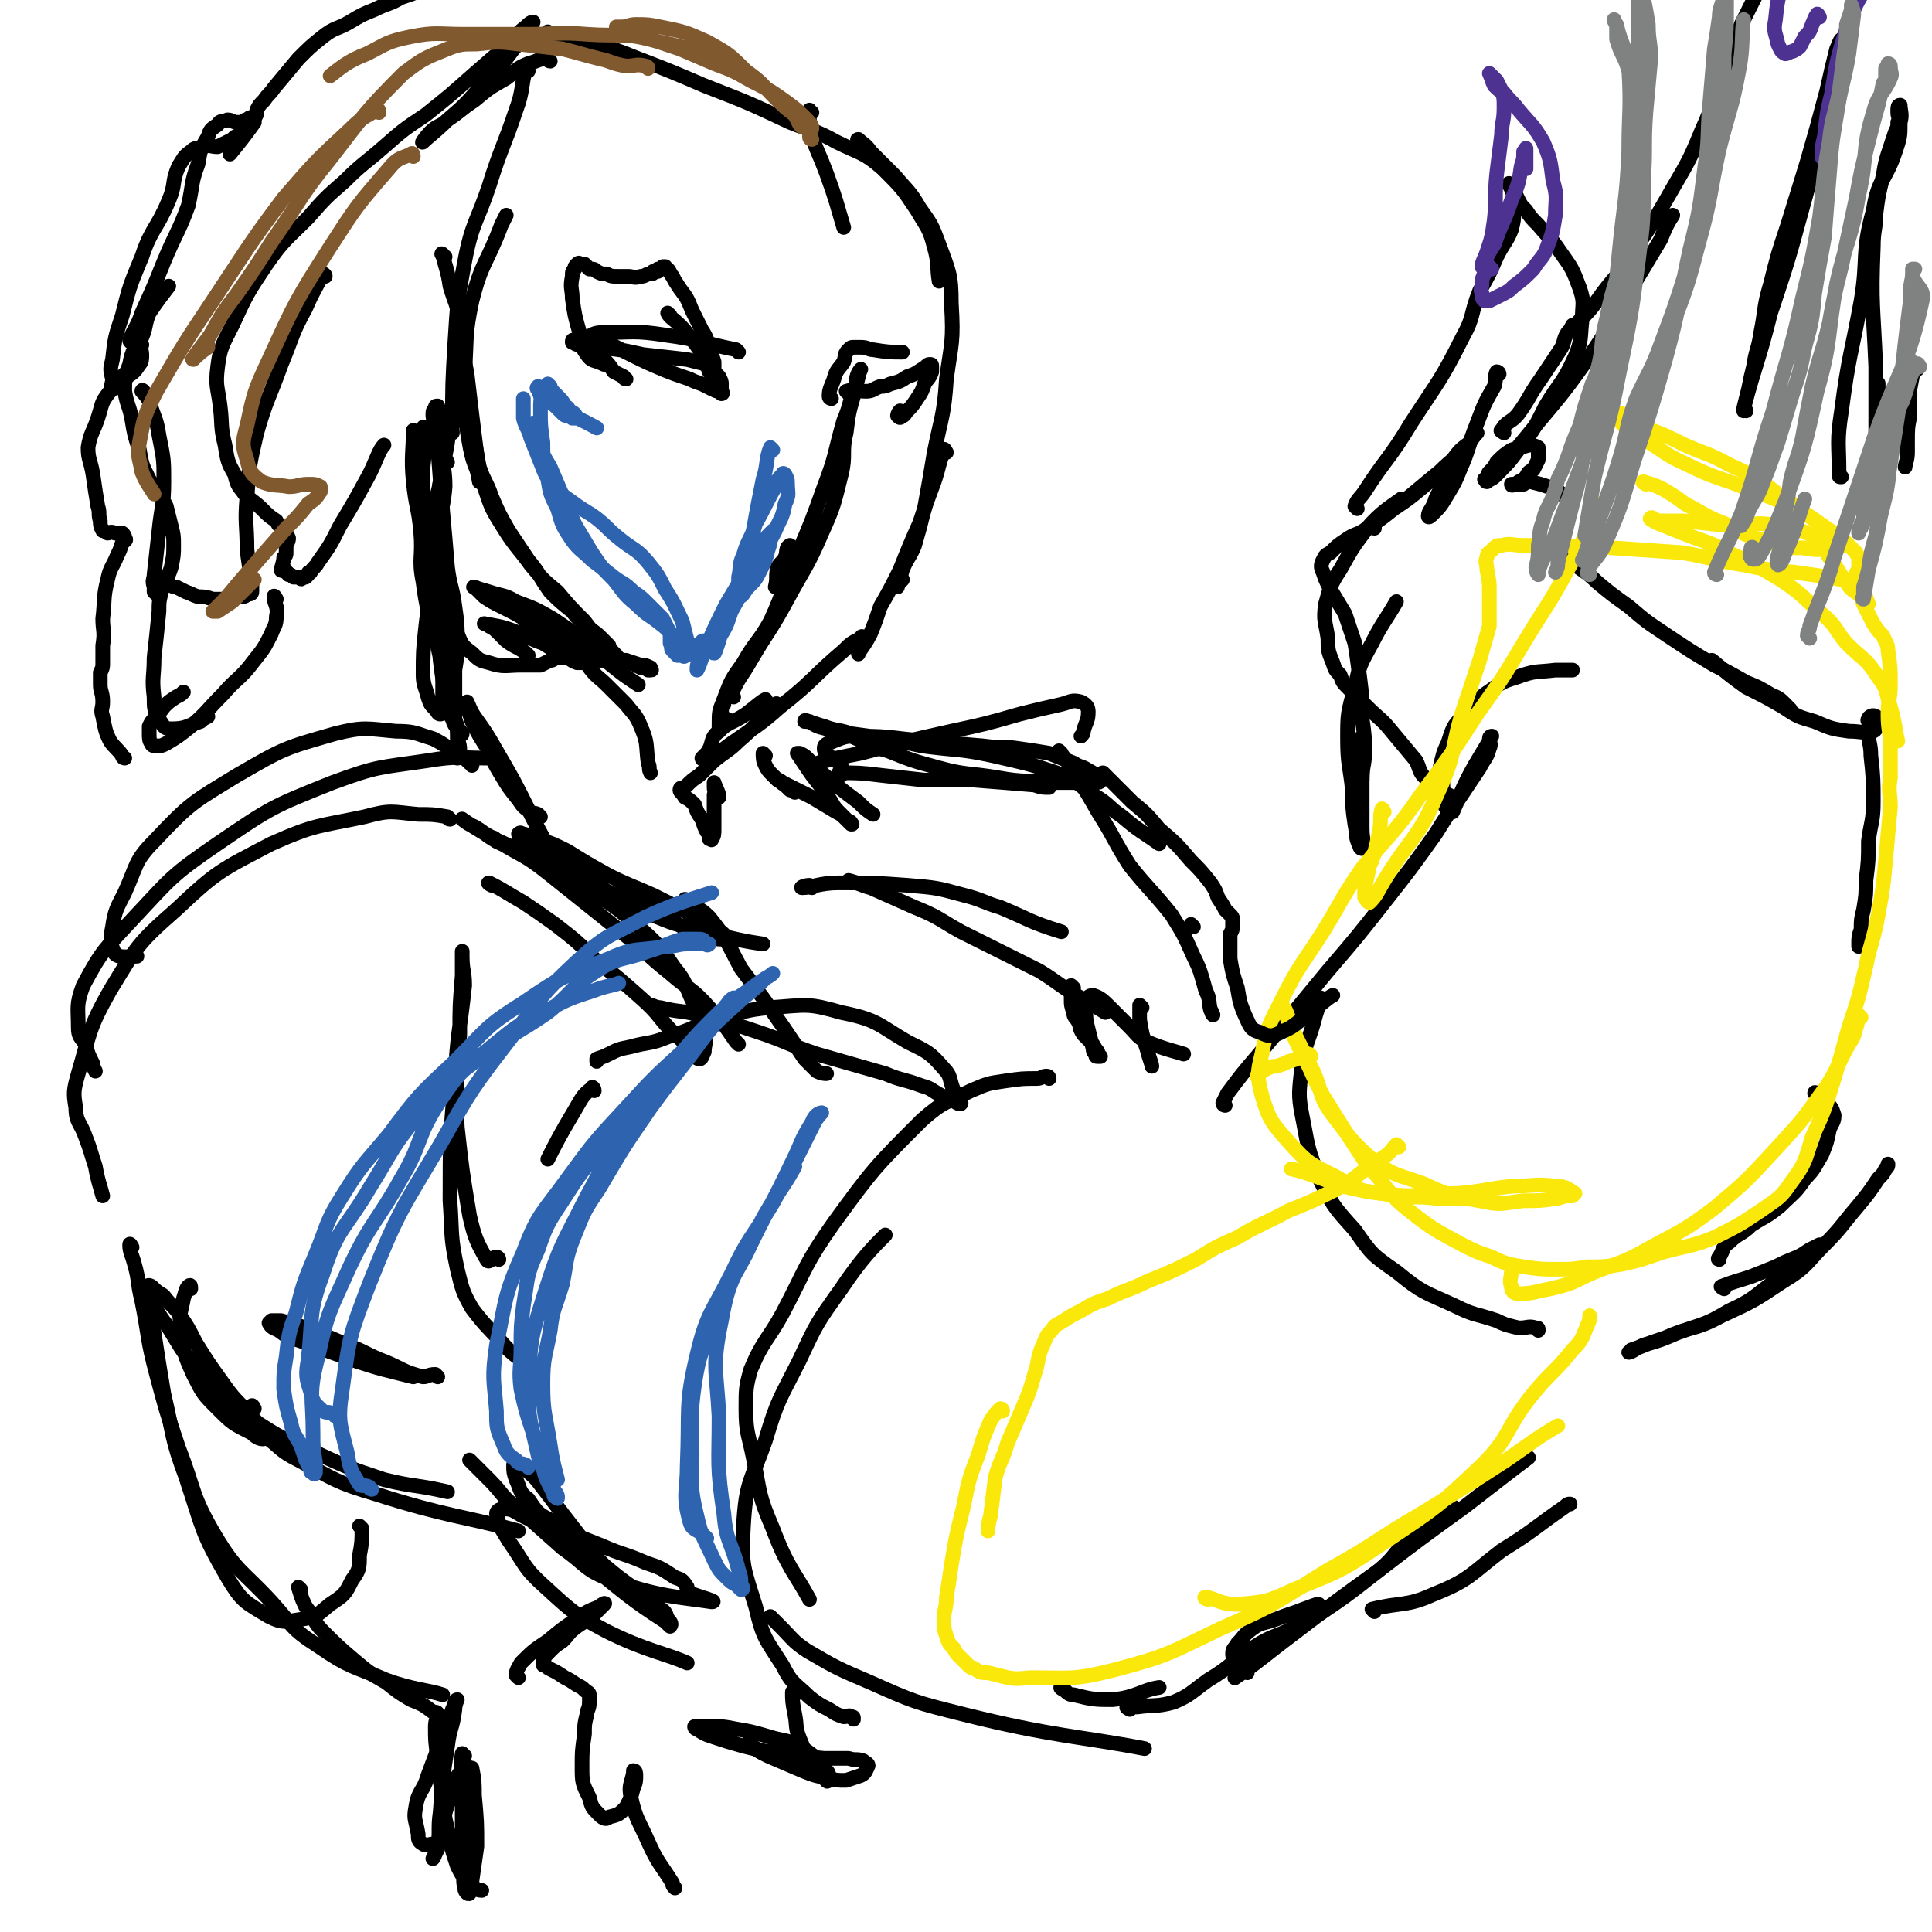 <svg viewBox='0 0 790 790' version='1.1' xmlns='http://www.w3.org/2000/svg' xmlns:xlink='http://www.w3.org/1999/xlink'><g fill='none' stroke='rgb(0,0,0)' stroke-width='6' stroke-linecap='round' stroke-linejoin='round'><path d='M182,105c-1,0 -2,-2 -1,-1 1,5 2,6 3,13 2,7 3,7 4,15 2,11 1,11 3,21 2,17 2,17 4,33 0,6 0,6 1,11 '/><path d='M192,171c0,0 -1,-2 -1,-1 1,4 2,5 3,10 1,5 1,6 2,11 2,6 3,6 5,12 3,7 3,7 7,14 4,6 4,6 8,12 5,6 4,6 9,13 4,4 4,4 9,8 3,4 3,3 7,7 3,2 3,2 5,4 1,1 1,1 3,3 0,1 0,1 1,2 0,0 0,0 1,1 0,0 1,1 1,1 -1,-1 -1,-1 -3,-2 -1,-2 -1,-2 -3,-4 -4,-4 -4,-4 -7,-8 -6,-6 -6,-6 -11,-12 -6,-5 -6,-5 -11,-11 -5,-7 -6,-7 -11,-15 -5,-8 -5,-8 -8,-17 -5,-11 -5,-11 -7,-23 -2,-12 -1,-12 -1,-24 1,-14 0,-15 3,-29 4,-16 6,-15 12,-31 1,-2 1,-2 2,-4 '/><path d='M225,14c0,0 -1,-1 -1,-1 1,1 2,1 5,2 6,1 6,0 12,2 10,3 10,3 20,7 13,5 13,5 27,11 18,7 18,7 35,15 10,4 10,3 19,8 10,5 11,4 19,11 8,8 8,8 14,17 4,7 5,7 7,15 2,7 1,8 2,14 '/><path d='M352,58c-1,0 -2,-1 -1,-1 2,2 3,2 5,5 5,5 5,5 10,10 5,6 6,6 10,13 5,7 5,7 8,15 4,11 5,12 5,24 1,16 0,16 -2,31 -1,15 -2,15 -5,30 -2,12 -2,12 -4,23 -2,8 -2,8 -4,15 -2,5 -3,5 -5,10 -1,3 0,3 -1,5 -1,1 -1,2 -1,2 0,-1 1,-2 2,-3 '/><path d='M387,185c0,0 -1,-2 -1,-1 -2,5 -2,7 -4,13 -3,8 -3,8 -6,17 -4,9 -4,9 -8,19 -4,8 -4,8 -8,15 -2,6 -2,6 -4,11 -2,4 -3,5 -5,8 0,1 0,0 0,-1 0,-1 1,-1 1,-3 0,0 0,0 1,-1 0,-1 1,-1 0,-1 0,-1 -1,-1 -1,0 -4,2 -4,2 -7,5 -13,11 -12,12 -26,23 -9,8 -10,8 -20,15 -4,3 -4,3 -8,6 -2,0 -2,0 -3,0 -1,1 -1,0 -1,0 1,-1 1,-1 2,-2 3,-4 1,-6 5,-9 4,-4 5,-3 11,-7 4,-3 6,-5 8,-6 '/><path d='M298,295c0,0 0,-1 -1,-1 '/><path d='M225,25c-1,0 -1,-1 -1,-1 -4,0 -4,1 -8,2 -5,2 -5,3 -9,6 -7,4 -7,4 -13,9 -6,4 -5,4 -11,8 -3,3 -4,2 -7,5 -2,2 -4,5 -3,4 2,-2 5,-4 10,-9 7,-6 7,-6 14,-14 7,-7 7,-7 13,-15 4,-4 3,-4 6,-9 1,-1 2,-2 2,-2 -1,0 -2,1 -3,2 -4,3 -3,3 -7,7 -7,6 -7,6 -15,13 -9,8 -9,8 -19,16 -9,6 -9,6 -17,13 -8,7 -9,7 -16,14 -8,7 -8,7 -15,15 -9,9 -10,9 -17,19 -8,12 -8,12 -14,25 -4,8 -5,9 -6,17 -1,8 0,8 1,16 1,8 0,8 2,16 1,6 1,7 4,12 1,5 2,5 4,8 3,3 4,3 7,6 3,3 3,3 6,5 1,2 1,2 3,3 1,2 1,2 2,4 0,1 0,1 -1,3 0,1 0,1 0,3 0,1 0,1 -1,2 0,2 -1,4 -1,5 0,1 0,-1 1,-1 0,0 0,1 1,2 1,0 0,0 1,1 1,0 1,0 2,1 2,0 2,0 3,0 0,1 0,1 1,0 1,0 1,0 1,0 1,-1 1,-1 1,-1 0,-1 0,-1 1,-1 1,-2 2,-2 3,-4 5,-7 5,-7 9,-15 6,-10 6,-10 12,-21 3,-6 4,-10 6,-12 '/><path d='M133,113c0,0 0,-1 -1,-1 -3,6 -4,7 -7,14 -6,11 -5,11 -10,23 -5,14 -6,14 -10,28 -3,13 -3,13 -4,26 -1,11 0,11 0,22 1,7 1,7 2,14 0,1 0,1 0,2 0,1 0,1 0,1 0,1 -1,1 -2,1 -1,1 -1,1 -3,1 -3,0 -3,0 -5,1 -3,0 -3,0 -6,0 -3,-1 -3,-1 -6,-1 -3,-1 -2,-1 -5,-2 -2,-1 -2,-1 -4,-2 -2,0 -2,-1 -3,-1 -1,0 -1,0 -2,1 -1,1 -1,1 -1,2 -1,4 -1,4 -1,8 -1,10 -1,10 -2,19 0,8 -1,8 0,16 0,5 0,5 2,9 2,3 2,4 5,4 6,0 6,-1 12,-3 1,-1 1,-1 3,-2 '/><path d='M113,245c0,0 -1,-2 -1,-1 0,3 2,4 1,8 0,4 -1,4 -2,7 -3,6 -3,6 -7,11 -6,8 -7,7 -13,14 -7,7 -6,7 -13,13 -5,4 -5,4 -10,7 -2,1 -2,1 -4,1 -1,0 -2,0 -2,-1 -1,-1 -1,-2 -1,-4 0,-1 0,-1 0,-3 1,-2 1,-2 2,-3 2,-3 2,-2 4,-5 2,-2 2,-2 5,-4 2,-1 2,-1 3,-2 '/><path d='M51,310c0,0 -1,0 -1,-1 -2,-3 -3,-3 -5,-6 -2,-4 -2,-5 -3,-10 -1,-3 0,-3 0,-6 0,-4 -1,-4 -1,-7 0,-3 0,-3 0,-5 1,-2 1,-2 1,-4 0,-4 0,-4 0,-7 1,-6 0,-6 0,-11 1,-8 0,-8 2,-16 1,-5 2,-5 4,-10 1,-2 1,-2 2,-5 1,-1 2,-1 1,-2 0,-1 0,-1 -1,-2 -1,0 -2,0 -3,0 -2,-1 -2,0 -3,0 -1,-1 -2,-1 -2,-1 -1,-2 -1,-2 -1,-4 -1,-3 0,-3 -1,-6 -1,-6 -1,-6 -2,-13 -1,-6 -2,-6 -2,-11 1,-6 2,-6 4,-12 2,-6 1,-6 5,-11 4,-6 7,-8 10,-10 '/><path d='M59,161c0,-1 -1,-2 -1,-1 1,1 2,2 3,4 2,7 3,7 4,14 2,10 2,10 2,19 0,10 -1,10 -2,20 -1,9 -1,9 -2,18 0,2 -1,2 0,5 0,1 0,2 0,2 1,1 1,1 1,0 2,-1 2,-2 3,-4 2,-3 2,-3 3,-6 1,-5 1,-5 1,-9 0,-4 0,-4 -1,-8 -1,-4 -1,-4 -2,-8 -3,-6 -4,-5 -7,-11 -3,-6 -3,-6 -4,-12 -2,-6 -2,-6 -3,-12 -1,-6 -2,-6 -3,-12 0,-6 0,-6 2,-11 1,-6 2,-6 5,-11 2,-5 1,-5 3,-10 4,-6 5,-7 8,-11 '/><path d='M54,140c0,0 -1,0 -1,-1 2,-5 3,-5 5,-11 5,-11 5,-11 9,-21 5,-12 6,-12 10,-23 2,-9 1,-9 4,-17 1,-6 1,-6 4,-11 1,-3 1,-3 4,-5 1,-2 2,-1 4,-2 2,0 2,1 4,1 1,0 1,0 2,0 1,-1 1,-1 2,-1 1,-1 1,-1 2,-1 1,0 1,1 1,1 0,1 0,1 0,1 -5,7 -6,8 -10,13 '/><path d='M58,141c0,0 -1,-2 -1,-1 0,2 1,3 1,5 0,2 0,3 -1,4 -2,3 -2,3 -5,5 -1,2 -1,2 -3,3 -1,1 -2,2 -3,2 -1,-1 0,-2 0,-4 -1,-4 -1,-4 0,-8 1,-9 1,-9 4,-18 3,-12 3,-12 8,-24 4,-12 6,-11 11,-23 3,-7 1,-7 4,-14 2,-3 2,-4 5,-6 2,-2 2,-1 5,-2 3,-1 3,0 6,0 2,-1 2,-1 4,-2 2,-1 2,-1 3,-2 2,-1 2,-1 3,-2 2,-1 2,-1 3,-3 1,-1 1,-1 2,-3 1,-1 1,-1 1,-3 1,-2 1,-2 3,-4 2,-3 2,-2 4,-5 5,-6 5,-6 10,-12 5,-5 5,-5 10,-9 5,-4 6,-3 11,-6 5,-3 5,-3 10,-5 6,-3 6,-2 11,-5 6,-2 6,-2 12,-5 1,0 1,0 2,-1 '/><path d='M256,155c0,0 -1,0 -1,-1 -2,-1 -2,-1 -4,-2 -2,-3 -2,-3 -4,-5 -3,-2 -3,-2 -6,-3 -1,-2 -1,-2 -3,-3 -2,-1 -2,-1 -3,-2 -1,0 -1,0 -1,1 1,0 1,1 3,1 4,1 4,1 7,1 10,1 10,1 19,3 9,1 9,1 18,2 4,1 4,1 8,2 2,1 2,1 3,3 1,1 1,1 2,2 1,2 1,2 1,3 0,2 0,2 0,3 0,0 1,1 0,1 0,0 -1,-1 -1,-1 -2,0 -2,-1 -3,-1 -2,-1 -2,-1 -4,-2 -3,-1 -3,-1 -5,-2 -6,-2 -6,-2 -11,-4 -7,-3 -7,-3 -13,-6 -4,-2 -4,-2 -8,-4 -2,-1 -2,-1 -4,-3 -1,0 -1,0 -2,0 0,-1 0,-1 -1,-1 0,0 0,1 0,1 0,1 -1,1 -1,1 -1,0 -1,0 -1,0 0,-1 -1,-1 -1,-1 2,-1 3,-2 6,-2 13,0 13,-1 26,1 15,2 14,3 29,6 1,1 1,1 1,1 '/><path d='M274,129c0,0 -1,-1 -1,-1 1,2 2,2 5,5 2,2 2,2 4,5 2,2 2,2 4,5 2,2 2,2 3,4 1,2 0,3 1,5 1,0 1,0 1,0 0,1 0,1 0,1 1,-1 1,-1 1,-2 0,-2 0,-2 0,-3 -1,-3 -1,-3 -2,-6 -1,-3 -1,-4 -3,-7 -2,-4 -2,-4 -4,-8 -2,-5 -2,-5 -5,-9 -2,-3 -2,-3 -3,-5 -1,-1 -1,-2 -2,-3 0,0 0,0 -1,0 0,-1 0,-1 0,-1 -1,0 -1,0 -1,0 -1,1 -1,1 -2,1 0,1 0,0 0,1 -1,0 -1,0 -2,0 0,1 0,1 -1,1 0,0 0,0 -1,0 -2,1 -2,1 -3,1 -3,1 -3,0 -5,0 -2,0 -2,0 -4,0 -3,0 -3,0 -5,-1 -2,0 -2,0 -4,-1 -1,-1 -1,-1 -3,-1 -1,-1 -1,-1 -2,-2 -1,0 -1,0 -2,0 0,0 0,-1 -1,0 -1,1 -1,1 -1,2 -1,1 -1,1 -1,3 -1,5 0,5 0,9 1,7 1,7 3,14 1,4 0,5 3,9 2,3 3,2 7,4 0,0 0,0 0,0 '/><path d='M340,163c0,0 -1,0 -1,-1 0,-3 1,-4 2,-7 1,-4 2,-4 4,-7 1,-3 0,-3 2,-5 1,-1 1,-1 2,-1 2,0 2,0 3,0 3,0 3,1 5,1 6,1 7,1 12,1 '/><path d='M347,161c0,-1 -1,-1 -1,-1 3,-1 5,0 8,0 3,0 3,-1 6,-2 2,0 2,0 4,-1 4,-1 4,-1 7,-3 3,-1 3,-1 6,-3 2,-1 2,-2 3,-2 1,0 1,0 1,1 0,1 0,1 0,2 -1,3 -2,3 -3,5 -1,3 -1,3 -3,6 -2,3 -2,3 -4,5 -1,1 -1,2 -2,2 -1,1 -1,1 -2,0 0,0 0,-1 1,-2 '/><path d='M216,29c0,0 -1,-2 -1,-1 -2,7 -1,9 -4,17 -5,15 -6,15 -11,31 -5,15 -7,15 -10,31 -3,16 -3,17 -4,33 -1,17 -1,17 -1,34 -1,1 0,1 0,3 '/><path d='M332,46c-1,0 -1,-1 -1,-1 -1,1 -1,2 0,4 0,3 0,4 1,7 3,8 3,7 6,15 4,11 4,12 7,22 '/><path d='M324,224c-1,0 -1,-1 -1,-1 -2,1 -1,3 -2,5 -1,2 -2,2 -3,4 -1,4 0,4 -1,8 '/><path d='M300,285c0,0 -1,0 -1,-1 3,-7 4,-7 8,-14 7,-12 8,-12 15,-25 7,-13 8,-13 14,-27 5,-11 5,-12 8,-24 2,-8 0,-9 2,-17 1,-8 1,-8 3,-15 1,-4 1,-4 2,-8 0,-1 1,-3 1,-3 -1,1 -2,3 -2,6 -3,8 -2,8 -5,15 -4,14 -3,14 -8,27 -5,14 -5,14 -11,28 -6,13 -5,14 -11,27 -5,9 -6,8 -11,17 -5,7 -5,7 -8,15 -2,5 -2,5 -2,10 0,1 0,3 0,3 1,-1 0,-3 1,-6 0,-3 0,-4 1,-5 '/><path d='M238,266c0,0 -1,-1 -1,-1 2,3 2,4 4,8 3,4 4,4 7,7 4,4 4,4 8,8 3,4 4,4 6,9 3,7 2,7 3,15 1,2 0,2 1,4 '/><path d='M183,189c0,0 -1,-2 -1,-1 -1,3 -1,4 -2,9 -1,6 -2,6 -3,12 -2,7 -1,7 -2,13 -1,4 -1,4 -1,9 -1,1 0,2 0,2 -1,-1 -1,-2 -1,-4 0,-4 1,-5 1,-7 '/><path d='M174,176c0,-1 -1,-2 -1,-1 0,7 1,8 0,16 0,7 0,7 0,14 0,9 -1,9 0,18 0,7 -1,7 1,14 2,6 3,6 5,11 0,1 0,1 1,1 '/><path d='M224,259c-1,0 -1,-1 -1,-1 -2,-1 -2,-1 -4,-1 -2,-1 -3,-1 -4,-1 0,0 1,1 3,2 2,2 3,2 6,3 7,2 7,2 14,4 8,2 8,2 17,5 3,1 3,1 7,3 2,0 2,0 3,1 1,0 1,0 1,0 1,0 0,0 0,-1 -2,-1 -2,-1 -4,-1 -3,-1 -3,-1 -6,-2 -3,0 -3,0 -6,0 -3,0 -3,0 -6,0 -2,0 -2,0 -5,0 -2,0 -2,-1 -4,-1 -2,0 -2,0 -3,0 -2,0 -2,0 -3,0 -1,0 -1,0 -2,0 -1,1 -1,1 -2,1 -2,1 -2,1 -4,2 -4,0 -4,0 -8,0 -6,0 -7,1 -13,-1 -4,-1 -4,-1 -7,-4 -4,-3 -4,-3 -6,-8 -3,-5 -3,-5 -5,-10 -2,-3 -2,-4 -4,-7 -1,-2 -2,-3 -2,-3 0,0 0,1 1,2 1,5 1,5 2,10 1,9 0,9 1,19 1,8 1,8 3,17 0,4 0,4 2,7 1,4 3,4 4,6 0,1 -1,0 -1,-1 -1,-2 -1,-2 -2,-5 -1,-4 -1,-4 -3,-9 -2,-8 -1,-8 -3,-16 -3,-15 -5,-15 -7,-31 -2,-10 0,-10 -1,-21 -1,-10 -2,-10 -3,-20 -1,-10 0,-13 0,-21 '/><path d='M185,169c0,0 -1,-2 -1,-1 -1,5 0,6 -1,13 -2,12 -3,12 -4,25 -2,16 0,16 -2,31 -1,10 -2,10 -3,20 -1,9 -1,10 -1,19 0,4 1,5 2,9 1,3 1,3 3,5 1,1 1,2 2,2 0,0 1,0 1,-1 0,-5 0,-5 0,-11 0,-14 1,-14 0,-28 0,-13 -3,-13 -3,-26 0,-14 3,-14 4,-27 0,-10 -2,-10 -2,-20 -1,-5 -1,-5 -1,-10 0,-2 0,-2 0,-3 -1,0 -1,0 -1,1 -1,1 -1,1 -1,3 1,7 1,7 2,13 1,13 1,13 2,26 1,11 1,11 2,23 1,8 2,8 3,16 1,7 1,7 1,13 0,7 0,7 -1,13 0,4 0,4 0,8 0,4 0,4 0,7 0,3 0,3 0,6 1,3 1,3 1,7 1,3 1,3 1,5 0,1 0,1 0,2 0,1 -1,1 -1,1 '/><path d='M216,268c0,0 0,0 -1,-1 -4,-3 -4,-2 -8,-5 -2,-2 -2,-2 -3,-3 -2,-2 -2,-2 -4,-3 -1,-1 -2,-1 -2,-1 5,1 7,1 12,3 6,2 6,3 12,5 5,3 4,3 9,5 2,1 2,2 5,3 1,0 2,0 2,0 1,0 0,-1 0,-1 -1,-3 -1,-3 -3,-4 -3,-3 -3,-4 -7,-6 -6,-3 -6,-3 -12,-6 -5,-3 -5,-3 -11,-6 -4,-2 -4,-2 -7,-4 -2,-2 -2,-2 -3,-3 -1,-1 -2,-1 -1,-1 2,1 3,1 6,2 6,2 6,1 11,4 8,3 8,3 15,7 6,4 6,4 13,9 6,5 5,5 11,10 5,4 5,4 11,8 0,0 0,0 0,0 '/><path d='M193,313c0,0 0,-1 -1,-1 -2,-2 -2,-2 -4,-3 -5,-3 -5,-4 -11,-7 -7,-2 -7,-3 -15,-3 -12,-1 -13,-2 -25,1 -21,6 -21,6 -40,17 -18,11 -19,11 -34,27 -8,8 -7,10 -12,21 -3,6 -4,7 -5,14 -1,5 -1,7 1,11 2,2 6,1 9,1 '/><path d='M205,313c0,0 0,-1 -1,-1 -1,-1 -1,-2 -4,-2 -12,0 -13,-1 -25,1 -20,3 -20,2 -39,9 -25,10 -25,10 -47,25 -19,13 -19,14 -34,30 -12,13 -13,13 -21,28 -3,8 -2,9 -2,17 0,4 1,4 3,7 1,4 1,4 3,8 0,1 0,1 1,3 '/><path d='M184,335c-1,0 -1,-1 -1,-1 -6,-1 -6,-1 -12,-1 -11,-1 -11,-2 -22,1 -19,4 -20,3 -38,11 -21,11 -22,11 -39,27 -16,14 -16,15 -27,33 -9,16 -8,17 -13,34 -2,7 -2,8 -1,14 0,6 2,6 4,12 2,5 2,6 4,12 1,6 2,8 3,12 '/><path d='M201,362c0,0 -2,-1 -1,-1 6,3 7,4 14,8 6,4 6,4 13,9 9,7 9,7 17,15 9,7 9,7 18,15 8,7 7,8 14,15 4,3 4,4 7,7 1,2 2,3 3,3 1,0 1,-1 2,-3 0,-3 1,-3 0,-7 -1,-6 -1,-6 -4,-12 -4,-8 -3,-9 -8,-15 -7,-10 -7,-10 -16,-18 -9,-8 -10,-8 -20,-15 -10,-6 -10,-6 -20,-11 -7,-4 -7,-4 -15,-7 -6,-3 -6,-4 -11,-7 -3,-1 -6,-4 -5,-3 3,2 6,4 13,8 11,7 12,6 22,14 15,12 15,12 30,24 10,8 10,9 20,17 8,7 9,6 16,14 6,6 6,7 11,14 0,0 0,0 1,1 '/><path d='M78,527c0,-1 0,-2 -1,-1 -1,1 -1,2 -2,5 -1,6 -2,6 -1,12 1,10 1,10 5,19 4,8 4,8 10,14 6,6 6,6 14,10 2,2 4,3 6,2 1,0 0,-2 -1,-3 -3,-4 -4,-4 -7,-8 -6,-6 -6,-6 -11,-13 -5,-7 -5,-7 -10,-15 -3,-6 -3,-6 -7,-12 -2,-3 -3,-3 -6,-7 -1,-1 -2,-1 -4,-3 -1,-1 -2,-2 -3,-1 -1,0 0,1 1,3 1,2 1,3 2,5 3,5 3,5 6,9 5,8 5,9 11,16 11,12 11,12 24,22 11,7 11,7 23,12 15,7 15,7 30,12 12,3 13,2 26,5 '/><path d='M104,576c0,0 -1,-2 -1,-1 -1,2 -2,3 -1,6 1,3 3,3 6,6 7,5 6,6 14,10 15,8 15,9 32,14 28,9 36,9 58,15 '/><path d='M267,412c0,0 -2,-1 -1,-1 1,0 2,1 4,1 8,2 8,1 16,3 12,3 12,3 24,7 12,4 12,5 24,9 14,4 14,4 28,8 7,3 7,2 15,5 4,1 4,2 8,4 3,1 3,1 5,2 1,1 3,2 3,1 0,-1 -1,-3 -3,-5 -2,-5 -1,-6 -4,-9 -6,-7 -7,-7 -15,-11 -12,-7 -12,-9 -27,-12 -14,-4 -14,-3 -29,-2 -11,1 -11,2 -23,5 -9,3 -9,4 -19,7 -7,3 -8,2 -15,4 -5,1 -5,1 -9,3 -2,1 -2,1 -5,2 0,1 0,1 0,1 '/><path d='M243,446c0,-1 -1,-2 -1,-1 -4,3 -4,4 -7,9 -6,10 -8,14 -11,20 '/><path d='M193,598c0,0 -1,-1 -1,-1 3,3 4,4 8,8 6,6 5,7 12,12 9,8 9,8 18,16 10,7 9,9 20,13 19,7 28,7 41,9 3,0 -5,-2 -10,-4 0,0 0,-1 0,-2 -2,-3 -2,-3 -5,-4 -6,-4 -6,-4 -12,-6 -9,-4 -9,-3 -18,-7 -10,-4 -11,-4 -20,-10 -6,-3 -6,-3 -10,-9 -4,-3 -3,-4 -5,-8 -1,-3 -1,-3 -1,-6 0,0 0,-1 1,-1 2,1 3,1 4,3 5,4 5,5 9,10 6,8 6,8 13,17 5,6 5,7 10,12 6,5 6,5 13,10 4,3 5,3 9,7 3,2 3,2 4,5 1,1 2,2 1,3 0,0 -1,-1 -2,-2 -14,-9 -17,-12 -27,-20 -1,-1 6,5 5,4 -2,-3 -5,-6 -11,-11 -7,-5 -7,-6 -14,-10 -5,-4 -5,-3 -11,-6 -4,-2 -4,-3 -8,-3 -2,0 -3,1 -3,2 1,5 2,6 5,11 7,10 6,11 15,19 12,11 12,11 25,18 16,8 24,9 33,13 '/><path d='M349,703c0,-1 0,-1 -1,-1 -1,-1 -1,0 -3,0 -3,-1 -3,-1 -6,-3 -4,-2 -4,-2 -8,-5 -6,-6 -7,-5 -11,-13 -7,-11 -8,-11 -11,-24 -5,-16 -6,-17 -5,-33 1,-18 3,-18 9,-35 5,-17 6,-17 14,-33 7,-15 7,-15 17,-29 8,-12 13,-17 18,-22 '/><path d='M429,441c0,0 0,-1 -1,-1 -2,0 -2,1 -4,1 -6,0 -6,0 -13,1 -7,1 -7,1 -14,4 -10,5 -11,4 -20,12 -19,19 -20,20 -36,42 -12,17 -11,18 -21,37 -6,11 -8,11 -13,23 -2,7 -2,8 -2,16 0,10 1,10 3,20 3,15 2,15 8,29 6,16 9,18 15,29 '/><path d='M316,662c0,0 -1,-1 -1,-1 1,1 2,2 4,4 5,5 5,6 11,10 12,7 12,7 26,13 18,8 18,8 38,13 36,9 48,9 74,14 '/><path d='M435,691c0,0 -2,-1 -1,-1 2,1 2,3 5,3 8,2 9,2 16,2 10,-1 12,-4 19,-5 '/><path d='M462,699c0,0 -2,-1 -1,-1 1,0 2,0 4,0 7,-1 8,0 15,-2 7,-3 7,-4 14,-9 10,-6 9,-7 18,-13 9,-6 9,-4 18,-9 3,-3 3,-4 6,-6 2,-2 4,-3 3,-3 -1,0 -3,1 -6,2 -5,2 -6,2 -11,4 -5,2 -6,1 -10,4 -4,3 -3,3 -6,6 -1,2 -2,2 -2,4 0,1 0,2 1,3 1,0 2,0 3,0 4,-2 4,-2 7,-5 10,-5 11,-4 20,-11 15,-10 15,-10 29,-21 7,-6 6,-7 13,-14 6,-5 6,-5 11,-10 2,-1 2,-1 4,-2 1,0 2,0 2,0 '/><path d='M510,684c-1,0 -1,-1 -1,-1 -2,1 -5,4 -4,3 9,-6 12,-9 24,-18 17,-13 17,-13 35,-26 17,-13 17,-13 35,-26 13,-10 18,-14 26,-20 '/><path d='M562,659c0,0 -1,-1 -1,-1 12,-3 14,-1 25,-6 15,-6 15,-8 28,-18 13,-8 13,-9 26,-18 1,-1 1,-1 2,-1 '/><path d='M629,544c0,-1 0,-1 -1,-1 -3,-1 -3,0 -7,0 -4,-1 -5,-1 -9,-3 -9,-3 -9,-2 -17,-6 -13,-6 -13,-5 -24,-14 -10,-7 -10,-7 -17,-17 -9,-10 -9,-10 -15,-22 -4,-11 -4,-11 -6,-22 -2,-10 -2,-11 -1,-20 1,-12 3,-12 6,-24 1,-3 1,-3 2,-7 '/><path d='M501,452c0,0 -1,0 -1,-1 1,-2 1,-2 2,-4 6,-8 6,-8 12,-15 15,-18 15,-18 29,-35 12,-14 12,-14 23,-28 11,-14 11,-14 21,-28 5,-8 5,-8 10,-15 4,-6 4,-6 8,-12 2,-4 3,-4 4,-8 1,-2 0,-2 0,-4 0,-1 1,-1 1,-1 0,0 -1,1 -1,2 -3,5 -3,5 -6,10 -5,9 -5,10 -9,19 -1,0 -1,-1 -1,-1 0,0 0,1 -1,1 0,-1 0,-1 -1,-2 0,-2 0,-2 0,-3 0,-2 0,-2 -1,-4 0,-2 0,-2 0,-4 -1,-3 -1,-3 -1,-6 1,-4 1,-5 3,-9 2,-6 2,-7 6,-11 4,-5 4,-5 9,-9 6,-4 6,-5 13,-7 8,-3 8,-2 16,-3 4,0 4,0 7,0 '/><path d='M643,230c0,0 -2,-1 -1,-1 4,4 6,4 11,9 6,5 6,5 13,10 7,6 7,6 16,12 9,6 9,6 19,12 6,3 6,3 13,7 5,2 5,2 10,5 2,1 3,1 5,3 1,1 2,2 3,3 '/><path d='M701,271c0,0 -2,-1 -1,-1 6,5 7,6 14,11 8,4 8,4 15,8 6,4 6,4 13,6 7,3 7,3 14,4 5,0 6,1 10,0 2,-1 1,-2 1,-4 0,-1 1,-2 0,-2 -1,-1 -3,0 -3,1 -1,1 1,1 2,2 0,2 -2,2 -2,3 0,5 1,5 1,10 1,9 1,10 1,19 0,8 -1,8 -2,16 0,8 0,8 -1,16 0,6 0,6 -1,12 -1,4 -1,4 -1,8 -1,3 -1,3 -1,6 0,0 0,0 0,1 '/><path d='M743,448c0,0 -1,-2 -1,-1 2,1 3,2 5,4 2,2 2,2 3,5 0,3 -1,3 -2,6 -1,5 -1,5 -3,10 -3,5 -3,6 -7,10 -4,6 -5,6 -10,11 -6,5 -6,4 -12,8 -4,4 -5,3 -9,7 -3,2 -2,3 -4,6 -1,1 0,1 0,1 '/><path d='M705,527c0,0 -2,-1 -1,-1 5,-2 6,-2 12,-4 5,-2 5,-2 10,-4 4,-2 4,-2 9,-4 2,-1 2,-1 5,-3 2,-1 4,-2 4,-2 -1,1 -2,3 -5,5 -6,5 -6,5 -12,9 -10,7 -9,8 -20,13 -10,6 -10,5 -21,9 -7,3 -7,3 -14,5 -2,1 -2,1 -5,2 0,1 -1,1 -1,1 1,0 2,-1 4,-2 5,-2 5,-2 11,-4 11,-5 12,-3 23,-9 13,-6 13,-6 25,-14 10,-6 9,-7 17,-15 7,-7 7,-8 13,-15 5,-6 5,-6 9,-12 2,-2 2,-2 3,-4 1,-1 1,-1 1,-2 '/><path d='M593,326c0,0 0,-1 -1,-1 -4,-3 -5,-2 -8,-6 -4,-3 -3,-4 -5,-8 -5,-6 -5,-6 -10,-12 -4,-5 -5,-5 -10,-10 -3,-3 -4,-3 -7,-7 -3,-3 -3,-3 -4,-6 -2,-2 -2,-2 -3,-5 -2,-5 -2,-5 -2,-10 -1,-7 -2,-7 -1,-14 2,-7 2,-8 6,-14 5,-9 5,-9 11,-17 6,-7 10,-9 14,-12 '/><path d='M562,216c-1,0 -2,-1 -1,-1 5,-5 6,-5 13,-10 6,-5 6,-5 12,-10 5,-4 5,-4 10,-9 3,-2 2,-2 5,-5 1,-2 3,-4 3,-4 0,0 -2,2 -3,4 -4,3 -4,3 -7,7 -6,5 -6,6 -12,11 -6,5 -6,5 -12,9 -5,4 -5,4 -11,8 -4,3 -5,2 -9,5 -3,2 -3,2 -6,5 -2,1 -2,1 -3,3 -1,2 -1,3 0,5 1,3 1,3 3,7 3,5 3,5 6,10 2,6 2,6 4,12 1,6 1,7 2,14 1,8 1,8 1,17 1,7 1,7 1,14 0,5 -1,5 -1,11 -1,6 -2,5 -2,12 -1,5 0,8 0,11 '/><path d='M557,303c0,0 -1,-1 -1,-1 0,3 1,4 1,7 1,3 0,4 0,7 0,7 0,7 0,13 0,5 0,5 0,10 0,4 1,5 0,8 0,0 -1,0 -1,-1 -2,-4 -1,-4 -2,-9 -1,-7 -1,-7 -1,-14 -1,-10 -2,-10 -2,-21 0,-10 0,-10 3,-21 2,-9 2,-9 7,-18 4,-8 6,-10 10,-17 '/><path d='M638,202c0,0 0,-1 -1,-1 -2,-1 -2,-1 -4,-2 -3,-1 -3,-1 -7,-2 -2,0 -2,0 -3,1 -2,0 -2,0 -3,0 -1,0 -2,1 -2,0 1,0 2,0 3,-1 2,-1 2,-1 3,-2 1,-2 1,-2 3,-3 1,-2 1,-2 2,-4 0,-1 0,-1 0,-2 0,-1 0,-2 0,-3 -2,-1 -2,-1 -4,-1 -3,1 -4,1 -7,2 -3,2 -3,2 -6,5 -1,2 -1,2 -3,4 -1,1 0,1 -1,3 0,0 -1,1 0,1 1,-1 2,-1 3,-2 7,-7 6,-8 12,-15 13,-16 14,-16 26,-33 10,-14 9,-15 18,-29 6,-10 6,-10 12,-20 2,-5 3,-7 5,-10 '/><path d='M615,177c0,0 -2,-1 -1,-1 2,-4 4,-3 7,-7 5,-7 4,-7 9,-14 4,-6 4,-6 8,-12 2,-3 1,-4 3,-7 1,-1 1,-1 2,-3 0,0 0,0 1,0 1,-1 1,-1 2,-2 4,-4 4,-4 7,-8 7,-10 8,-9 14,-19 9,-13 9,-13 17,-27 7,-12 7,-12 12,-24 5,-11 4,-11 8,-22 4,-10 4,-11 8,-21 4,-8 4,-8 8,-16 2,-5 2,-5 4,-9 0,0 0,0 0,-1 '/><path d='M613,153c0,0 0,-1 -1,-1 -1,2 0,3 -1,6 -4,7 -4,7 -7,15 -4,10 -3,10 -7,19 -2,5 -2,5 -5,10 -3,5 -3,5 -6,8 -1,1 -2,2 -2,1 0,-2 2,-3 3,-7 3,-6 3,-7 5,-13 '/><path d='M555,208c0,0 -1,-1 -1,-1 1,-3 2,-3 4,-6 9,-14 10,-13 19,-28 11,-17 12,-17 21,-35 5,-9 3,-9 7,-19 4,-7 4,-7 7,-14 3,-6 4,-6 6,-11 1,-4 1,-4 1,-8 1,-3 1,-3 1,-6 -1,-2 -1,-2 -2,-4 -1,-1 -1,-1 -1,-1 0,0 0,1 1,2 0,1 0,1 1,1 1,2 1,2 2,4 1,2 1,2 3,4 2,3 2,3 5,6 5,6 5,5 9,11 5,7 5,7 8,15 2,6 1,6 1,12 -1,8 0,9 -3,16 -5,11 -6,10 -12,20 -5,10 -5,10 -12,19 -3,4 -3,4 -7,8 -2,2 -2,2 -4,3 -1,1 -2,0 -2,0 '/><path d='M714,168c0,0 -1,0 -1,-1 5,-19 6,-19 11,-39 7,-21 7,-21 13,-43 5,-18 5,-18 10,-36 3,-12 4,-12 6,-23 1,-4 1,-4 1,-8 0,-1 0,-3 -1,-2 -1,1 -1,2 -2,4 -2,8 -2,8 -4,17 -4,15 -4,15 -8,29 -4,13 -4,13 -8,26 -4,12 -4,12 -7,24 -3,10 -2,10 -4,20 -1,7 -2,7 -3,14 -1,4 -1,4 -2,9 -1,4 -1,4 -2,8 0,0 0,0 0,1 '/><path d='M753,195c-1,0 -1,0 -1,-1 0,-13 -1,-13 1,-26 3,-23 4,-23 8,-45 3,-18 0,-19 5,-37 2,-13 5,-12 9,-24 2,-6 2,-6 2,-12 1,-3 0,-5 0,-7 -1,0 -1,1 -1,2 0,1 0,1 0,1 0,2 1,2 0,4 0,2 0,2 -1,4 -1,3 -1,3 -2,6 -2,6 -2,6 -3,12 -2,8 -2,8 -3,16 0,6 -1,6 -1,13 -1,24 0,24 1,49 0,12 0,22 0,24 0,2 1,-11 1,-17 0,-1 0,1 0,3 -1,1 -1,1 -1,3 0,2 0,2 0,4 0,3 0,3 0,5 0,2 0,2 0,4 0,2 0,2 -1,4 0,2 0,2 0,3 0,2 0,2 0,3 0,1 0,1 0,2 0,1 0,2 0,1 2,-2 2,-3 4,-6 2,-4 2,-7 3,-9 '/><path d='M784,151c0,0 -1,-1 -1,-1 -1,3 -1,4 -2,9 0,5 0,5 0,11 -1,5 -1,5 -1,11 0,2 0,2 0,4 0,3 -1,5 -1,6 '/></g>
<g fill='none' stroke='rgb(77,50,146)' stroke-width='6' stroke-linecap='round' stroke-linejoin='round'><path d='M610,110c0,0 -1,-1 -1,-1 -2,0 -3,1 -3,0 0,-2 1,-3 2,-6 2,-6 2,-6 3,-13 1,-9 0,-9 1,-19 1,-8 1,-8 2,-16 0,-5 1,-5 1,-11 0,-4 0,-4 -1,-7 -1,-2 -1,-2 -2,-4 -1,-1 -1,-1 -2,-2 0,0 -1,-1 -1,-1 1,2 1,3 2,5 2,2 2,2 4,3 3,4 3,3 6,7 5,6 6,6 10,13 3,7 3,8 4,16 2,7 1,7 1,14 -1,6 -1,7 -3,12 -2,6 -3,5 -6,10 -4,4 -4,4 -8,7 -2,2 -2,2 -6,4 -2,1 -2,1 -4,2 -1,0 -2,0 -2,0 -1,-1 -1,-1 -1,-3 -1,-2 0,-2 0,-4 0,-2 0,-2 1,-4 0,-1 0,0 0,-1 0,-1 0,-1 0,-2 0,0 0,0 0,0 0,-1 0,-1 0,-2 2,-4 2,-4 4,-7 3,-9 4,-9 7,-18 3,-7 3,-7 4,-14 1,-3 1,-3 1,-6 1,-1 1,-2 1,-1 0,3 0,4 0,8 '/><path d='M744,7c0,0 -1,-2 -1,-1 -1,1 -1,2 -2,4 -1,3 -1,3 -3,5 -1,2 -1,2 -2,4 -1,1 -1,1 -3,2 -1,0 -2,1 -3,1 -2,-1 -2,-2 -3,-4 -1,-5 -2,-5 -1,-10 1,-11 2,-11 5,-21 4,-13 5,-13 10,-25 3,-7 4,-7 8,-14 1,-3 2,-4 2,-5 '/><path d='M746,65c0,0 -1,0 -1,-1 0,-4 0,-4 1,-8 1,-9 1,-10 3,-18 2,-13 2,-13 6,-26 3,-8 3,-9 8,-17 3,-4 5,-5 9,-6 2,0 2,2 3,3 0,0 0,0 0,1 '/></g>
<g fill='none' stroke='rgb(250,232,11)' stroke-width='6' stroke-linecap='round' stroke-linejoin='round'><path d='M673,198c0,0 -2,-1 -1,-1 3,1 4,1 8,3 5,3 5,3 9,6 8,4 8,5 16,8 8,4 8,5 17,7 7,3 8,3 15,3 6,1 6,1 12,0 2,0 2,0 5,-1 0,0 1,0 1,-1 -1,-1 -1,-1 -2,-1 -2,-2 -2,-2 -5,-3 -3,-3 -3,-3 -7,-6 -7,-5 -6,-5 -14,-10 -9,-7 -9,-7 -20,-12 -9,-5 -9,-4 -18,-8 -8,-4 -8,-4 -16,-7 -5,-3 -5,-3 -10,-6 -2,0 -4,-2 -3,-1 0,1 1,3 4,6 4,3 4,3 9,6 8,5 8,6 17,10 12,6 13,5 25,10 11,4 11,4 21,9 6,3 5,3 11,7 3,2 3,2 6,4 1,2 2,2 3,3 2,2 2,2 3,3 0,1 1,1 1,2 0,1 0,1 0,2 0,2 0,2 0,3 -1,1 -1,1 -1,3 0,1 0,1 0,2 1,1 1,1 1,2 1,2 1,2 1,3 1,2 0,2 1,4 1,2 1,2 2,4 1,2 1,2 2,4 2,3 2,3 4,5 1,3 2,3 2,6 1,7 1,7 1,14 0,6 -1,6 -1,12 0,7 1,7 1,14 0,6 0,6 0,12 -1,6 0,6 0,12 -1,11 -1,11 -2,22 -1,11 -1,11 -3,22 -2,11 -3,11 -5,21 -3,13 -3,13 -7,25 -3,11 -3,11 -6,21 -4,13 -4,13 -9,24 -3,10 -3,11 -9,19 -4,6 -5,6 -12,11 -9,6 -9,6 -19,11 -10,4 -10,3 -21,6 -9,3 -8,3 -17,5 -7,1 -7,1 -14,1 -6,1 -6,1 -12,1 -7,0 -7,0 -14,-1 -6,-1 -7,-1 -13,-4 -6,-2 -6,-2 -12,-5 -9,-5 -10,-5 -18,-11 -9,-7 -9,-7 -16,-16 -7,-8 -7,-9 -13,-18 -5,-8 -5,-8 -10,-16 -5,-9 -4,-9 -9,-18 -3,-6 -3,-6 -5,-12 -1,-3 -3,-6 -2,-6 1,1 2,5 4,10 4,8 4,8 8,16 4,9 2,10 8,18 7,9 7,10 16,18 9,7 10,6 21,10 11,5 11,5 23,7 9,2 9,1 18,0 7,0 7,0 14,-1 3,-1 3,-1 6,-1 1,-1 1,-1 1,-1 -3,-2 -4,-3 -8,-3 -8,-1 -9,0 -17,0 -11,1 -11,2 -23,3 -15,0 -16,2 -31,0 -10,-1 -10,-2 -19,-7 -10,-5 -11,-5 -19,-14 -7,-8 -8,-9 -11,-19 -2,-8 -2,-9 0,-17 2,-11 3,-12 8,-22 7,-14 8,-14 17,-28 8,-13 7,-13 16,-26 12,-15 13,-14 24,-30 12,-16 12,-16 23,-33 10,-14 10,-14 19,-29 9,-15 10,-15 18,-30 6,-10 5,-11 11,-21 2,-4 4,-6 4,-7 '/><path d='M566,332c0,0 -1,-2 -1,-1 -1,3 0,4 -1,9 -1,5 -1,5 -2,9 -1,3 -1,3 -2,5 -1,5 -1,5 -2,9 0,2 0,2 0,4 1,1 1,2 2,2 3,-3 3,-4 6,-9 11,-18 14,-17 22,-36 8,-17 5,-18 11,-36 3,-9 3,-9 6,-18 2,-7 2,-7 4,-14 0,-7 0,-7 0,-14 0,-4 0,-4 -1,-9 0,-3 -1,-3 0,-5 0,-2 1,-2 2,-3 2,-2 2,-2 4,-2 4,-1 4,0 9,0 7,0 7,0 14,0 11,1 11,0 22,1 15,1 15,1 29,2 12,2 12,3 25,5 10,2 10,2 21,3 7,1 7,1 14,2 5,1 5,1 9,2 3,2 3,2 5,4 1,1 1,2 1,3 1,1 1,2 1,2 -1,-1 -2,-1 -3,-3 -3,-3 -4,-2 -6,-6 -4,-5 -3,-5 -7,-10 -3,-5 -2,-6 -7,-9 -6,-3 -7,-3 -14,-4 -10,-2 -10,0 -20,0 -9,-1 -9,-1 -18,-2 -6,0 -6,0 -11,0 -2,-1 -3,-2 -3,-1 -1,0 1,1 3,2 5,2 5,2 10,4 10,4 10,3 19,8 11,5 11,5 21,11 9,6 9,7 17,14 6,5 5,6 10,12 7,7 8,6 13,14 4,5 3,6 5,12 2,7 2,10 3,14 '/><path d='M761,416c0,0 -1,-1 -1,-1 -1,2 0,3 -1,5 -1,4 -1,4 -3,7 -5,9 -4,9 -9,17 -10,14 -10,14 -21,26 -12,13 -12,13 -25,24 -12,9 -13,9 -26,16 -12,7 -13,6 -25,11 -8,4 -8,4 -16,6 -6,1 -7,2 -13,2 -2,0 -3,-1 -3,-3 -1,-2 0,-4 0,-6 '/><path d='M604,489c0,0 0,-1 -1,-1 -1,0 -1,1 -3,2 -7,0 -7,0 -13,0 -8,-1 -8,0 -15,-1 -7,-1 -7,-1 -14,-2 -5,-1 -5,-1 -9,-2 -11,-4 -16,-6 -21,-7 '/><path d='M536,432c0,0 0,-1 -1,-1 -3,1 -4,2 -8,3 -2,1 -2,1 -5,2 -2,0 -2,0 -4,1 -2,1 -3,2 -4,3 '/><path d='M572,469c0,0 -1,-1 -1,-1 -2,2 -2,3 -5,5 -3,2 -3,2 -6,4 -7,5 -6,5 -13,9 -10,5 -10,5 -20,9 -11,6 -11,5 -21,11 -9,4 -9,4 -17,9 -10,5 -10,5 -20,9 -8,4 -8,3 -16,7 -6,2 -6,2 -11,5 -4,2 -4,2 -7,4 -3,2 -3,1 -5,4 -3,3 -2,3 -4,7 -2,5 -1,5 -3,11 -2,7 -2,7 -5,14 -3,7 -3,7 -6,14 -2,7 -3,7 -5,14 -1,8 -1,8 -2,16 -1,3 -1,5 -1,6 '/><path d='M410,577c0,0 0,-1 -1,-1 -2,2 -2,2 -4,5 -3,7 -3,7 -5,14 -4,10 -4,11 -6,21 -3,12 -3,12 -5,24 -1,7 -1,7 -2,13 0,5 -1,5 -1,9 0,4 0,4 1,7 1,3 1,3 3,5 1,2 1,2 2,3 1,1 1,1 2,2 1,1 1,1 2,2 1,1 1,1 2,1 3,2 3,2 6,2 9,2 9,3 17,2 17,0 18,1 34,-3 23,-6 23,-7 44,-17 23,-10 23,-11 44,-24 20,-11 19,-12 38,-23 18,-11 18,-11 35,-22 10,-7 14,-10 21,-14 '/><path d='M494,654c-1,0 -2,-1 -1,-1 5,1 6,3 13,3 12,-1 12,-1 23,-6 20,-8 20,-8 38,-20 21,-14 21,-14 39,-31 12,-12 9,-14 20,-28 8,-10 9,-9 17,-19 4,-4 4,-5 6,-10 1,-2 1,-2 1,-4 0,0 0,0 0,0 '/></g>
<g fill='none' stroke='rgb(0,0,0)' stroke-width='6' stroke-linecap='round' stroke-linejoin='round'><path d='M221,334c0,0 -1,-1 -1,-1 -2,-1 -2,0 -3,-1 -3,-2 -3,-2 -5,-5 -4,-5 -4,-5 -7,-10 -3,-5 -3,-5 -5,-10 -4,-6 -4,-6 -7,-12 -1,-3 -1,-3 -2,-6 0,-1 0,-2 0,-2 1,2 1,3 3,6 5,7 5,7 9,14 7,12 7,12 13,24 5,10 6,11 10,19 '/><path d='M318,289c0,0 0,-2 -1,-1 -2,1 -2,2 -4,4 -5,5 -5,6 -11,11 -4,4 -5,4 -10,8 -3,3 -3,3 -6,6 -3,2 -3,2 -6,5 -1,0 -2,0 -2,1 0,1 1,1 2,3 2,1 2,1 4,3 1,3 1,3 3,6 1,3 1,3 2,5 1,1 1,2 1,3 1,0 1,1 1,0 1,-1 1,-2 1,-4 0,-3 0,-3 0,-7 0,-3 0,-3 0,-7 1,-1 0,-1 0,-3 0,0 0,0 0,-1 0,0 0,-1 0,-1 1,3 2,4 2,6 '/><path d='M203,344c0,-1 -2,-2 -1,-1 9,4 10,5 21,10 12,5 12,5 24,11 10,4 10,4 21,9 7,3 7,4 13,7 5,2 5,2 10,3 2,1 2,1 4,1 1,0 2,0 2,-1 -1,-1 -2,-2 -4,-3 -5,-3 -5,-3 -10,-6 -8,-4 -8,-4 -16,-8 -9,-4 -10,-4 -18,-8 -9,-5 -9,-5 -17,-10 -6,-3 -6,-3 -12,-5 -2,-1 -2,-1 -6,-2 -1,0 -1,-1 -2,0 0,0 0,1 1,2 2,2 3,2 6,4 8,5 8,5 17,10 14,8 13,9 28,16 12,5 12,5 25,8 11,3 16,4 23,5 '/><path d='M281,369c0,0 -1,-2 -1,-1 4,3 6,3 10,7 8,10 7,10 13,21 9,12 9,12 18,25 4,6 4,6 8,12 3,3 3,3 5,5 2,1 3,1 4,1 '/><path d='M332,363c-1,0 -1,-1 -1,-1 -2,0 -4,1 -3,1 4,0 7,-2 15,-2 14,0 14,0 28,1 12,1 12,1 23,4 8,2 8,3 15,5 12,5 12,6 25,10 0,0 0,0 0,0 '/><path d='M348,361c0,0 -1,-1 -1,-1 4,1 5,2 9,3 9,4 9,4 18,8 10,4 10,5 19,10 16,8 16,8 32,16 8,5 7,5 15,10 6,3 7,4 12,7 '/><path d='M313,309c0,0 -1,-1 -1,-1 0,2 0,3 1,5 1,2 1,2 3,4 2,2 2,2 4,3 2,2 2,2 3,3 1,0 2,1 2,1 0,0 -1,-1 -2,-2 -1,0 -1,0 -2,-1 -2,-1 -1,-1 -3,-2 0,0 -1,-1 -1,-1 1,1 2,1 3,2 2,1 2,1 4,2 4,2 4,2 8,4 5,3 5,3 10,6 2,1 2,1 4,3 1,1 1,1 2,2 0,0 1,0 0,0 0,-1 0,-1 -1,-1 -2,-2 -2,-2 -4,-4 -3,-3 -2,-3 -5,-7 -4,-6 -4,-5 -8,-11 -2,-3 -2,-3 -4,-6 0,0 1,0 1,0 2,1 2,1 3,2 3,3 3,3 6,6 7,6 7,6 15,12 3,3 3,3 6,5 '/><path d='M332,314c0,0 -2,0 -1,-1 10,-3 11,-3 21,-5 19,-5 19,-5 37,-9 14,-3 14,-3 28,-7 8,-2 8,-2 17,-4 4,-1 4,-2 8,-1 2,1 3,2 3,4 0,4 -1,4 -2,8 0,1 0,1 -1,2 '/><path d='M344,317c0,0 -1,-1 -1,-1 8,0 9,0 17,1 9,1 9,1 18,2 10,0 10,0 20,0 13,1 13,1 25,2 3,1 3,1 6,1 '/><path d='M434,308c0,0 -1,-1 -1,-1 3,4 4,5 7,10 5,8 5,8 9,15 7,11 6,11 13,22 8,10 9,10 17,20 5,8 5,8 9,17 3,6 3,7 5,14 2,4 1,4 2,8 1,1 0,1 1,2 '/><path d='M488,379c0,0 -1,-1 -1,-1 '/><path d='M63,530c0,0 -1,-1 -1,-1 0,7 0,8 1,16 2,13 2,13 4,25 4,17 3,18 9,34 7,21 6,22 17,41 6,10 7,10 17,16 6,3 7,2 14,1 6,-1 6,-2 11,-6 6,-4 6,-4 9,-10 3,-4 3,-5 3,-10 1,-5 1,-6 1,-11 0,0 0,0 -1,-1 '/><path d='M54,510c0,0 -1,-2 -1,-1 0,3 1,4 2,8 2,7 1,7 3,15 3,15 2,15 6,30 4,15 4,15 9,30 7,18 5,19 15,36 9,15 11,14 23,27 9,10 8,11 19,18 13,9 14,8 28,14 11,4 17,4 23,6 '/><path d='M179,563c0,0 -1,-1 -1,-1 -3,0 -3,1 -5,1 -8,-2 -8,-3 -15,-6 -8,-3 -8,-4 -16,-7 -7,-3 -7,-3 -14,-6 -6,-2 -6,-2 -13,-4 -2,0 -2,0 -4,0 0,0 -1,1 -1,1 1,2 2,2 4,3 4,3 4,3 8,4 11,4 11,4 22,8 12,4 13,4 25,7 '/><path d='M204,515c0,0 0,-1 -1,-1 -2,0 -3,3 -4,1 -4,-7 -5,-9 -7,-18 -3,-18 -3,-18 -5,-36 -1,-19 0,-19 1,-38 0,-12 0,-12 1,-24 0,-4 0,-4 0,-8 0,-1 0,-2 0,-2 0,0 0,1 0,2 0,6 1,6 1,12 -2,19 -3,19 -4,39 -2,24 -2,24 -2,49 1,14 0,14 3,28 2,8 2,9 6,16 6,8 7,8 14,16 5,5 7,5 12,9 '/><path d='M123,650c0,0 -1,-1 -1,-1 1,3 1,4 3,8 4,5 3,6 7,10 6,6 6,6 13,12 6,5 6,5 13,9 5,4 5,4 10,7 5,2 5,2 9,5 1,0 2,0 2,1 0,2 -1,2 -1,5 0,6 0,6 1,13 1,9 1,9 2,18 1,7 1,7 3,15 1,5 1,5 3,11 2,4 2,4 5,7 2,2 3,3 5,3 '/><path d='M190,718c0,0 -1,-1 -1,-1 -1,6 0,7 0,14 0,9 0,9 0,18 0,7 0,7 1,14 0,5 -1,5 0,9 0,2 2,3 2,2 1,-1 1,-3 1,-5 1,-7 1,-7 2,-14 0,-10 0,-10 -1,-21 0,-5 0,-6 -1,-11 -1,0 -2,-1 -2,0 -3,1 -3,2 -5,5 -2,4 -2,5 -3,10 -2,6 -1,6 -3,12 -1,3 -1,3 -2,7 0,2 -1,3 -1,3 0,0 1,-2 2,-4 1,-8 0,-8 1,-15 1,-14 1,-14 3,-27 1,-8 2,-7 3,-15 0,-2 1,-4 1,-4 -1,0 -1,2 -2,4 -2,6 -2,6 -4,11 -3,8 -3,8 -6,16 -2,7 -4,6 -5,13 -1,5 0,5 1,11 0,2 0,3 2,4 1,1 3,0 4,0 '/></g>
<g fill='none' stroke='rgb(129,89,47)' stroke-width='6' stroke-linecap='round' stroke-linejoin='round'><path d='M332,57c0,0 -1,0 -1,-1 0,-2 1,-2 1,-4 0,-1 -1,-2 -2,-3 -4,-4 -4,-4 -8,-7 -7,-5 -7,-5 -15,-9 -7,-4 -7,-4 -15,-7 -7,-3 -7,-3 -14,-6 -6,-2 -6,-2 -12,-4 -4,-1 -4,-1 -8,-2 -2,-1 -2,-1 -5,-2 -1,0 -1,-1 -1,-1 0,0 1,0 2,0 3,0 3,-1 6,-1 5,0 5,0 10,1 10,2 10,2 19,6 9,5 9,5 16,12 7,5 6,5 12,11 4,4 4,4 8,7 1,2 1,2 2,4 0,0 1,1 1,1 0,0 0,-1 0,-2 -1,-2 -1,-2 -2,-3 -4,-4 -4,-4 -8,-7 -9,-7 -9,-8 -19,-12 -15,-7 -15,-8 -30,-11 -14,-4 -15,-2 -29,-3 -12,-1 -12,0 -24,0 -13,0 -13,0 -26,0 -11,0 -12,-1 -22,1 -10,2 -10,3 -18,7 -8,3 -11,6 -15,9 '/><path d='M265,28c0,0 0,-1 -1,-1 -4,-1 -4,0 -8,0 -6,-1 -6,-2 -11,-3 -8,-2 -7,-2 -15,-4 -9,-1 -9,-1 -18,-2 -8,-1 -8,-1 -17,0 -6,0 -7,0 -12,2 -10,4 -10,4 -18,10 -16,16 -16,17 -30,35 -13,16 -12,17 -24,34 -7,11 -7,11 -14,21 -6,8 -6,8 -11,17 -3,4 -3,4 -6,8 0,1 -2,2 -1,2 1,-1 3,-3 6,-5 0,0 0,0 0,-1 '/><path d='M155,46c0,0 0,-2 -1,-1 -5,3 -6,3 -11,8 -14,13 -14,13 -27,28 -15,20 -15,21 -29,42 -12,18 -12,18 -23,37 -5,10 -5,10 -7,21 -1,6 0,6 1,12 2,5 4,7 5,9 '/><path d='M169,64c0,0 0,-2 -1,-1 -4,2 -5,1 -9,6 -13,15 -13,15 -24,32 -14,22 -14,22 -25,46 -6,13 -6,13 -9,27 -2,7 -2,8 0,14 1,5 2,6 6,9 5,2 6,1 11,2 4,0 4,-1 8,-1 3,0 3,0 5,1 0,1 0,1 0,2 -2,3 -2,3 -5,5 -4,5 -4,5 -9,10 -7,8 -7,8 -14,16 -6,7 -6,7 -11,13 -2,2 -2,2 -4,4 0,1 -1,1 -1,1 1,0 1,0 2,0 3,-2 3,-2 6,-4 5,-5 5,-5 9,-9 '/></g>
<g fill='none' stroke='rgb(45,99,175)' stroke-width='6' stroke-linecap='round' stroke-linejoin='round'><path d='M316,184c0,0 -1,-1 -1,-1 -2,5 -1,7 -3,13 -2,10 -2,10 -4,21 -3,11 -3,11 -6,22 -3,8 -3,8 -5,15 -2,4 -2,4 -3,8 -1,3 -2,6 -2,5 0,0 1,-3 2,-6 3,-5 3,-5 5,-11 5,-9 5,-9 9,-17 4,-8 5,-8 9,-16 2,-5 3,-5 4,-11 2,-4 1,-4 1,-9 0,-1 0,-1 -1,-3 0,0 -1,-1 -1,0 -2,2 -2,2 -3,5 -4,7 -4,8 -8,15 -2,7 -3,6 -5,13 -2,4 -1,5 -2,9 0,3 0,3 0,6 0,1 0,2 0,2 2,0 2,-2 4,-4 3,-3 3,-3 5,-7 2,-4 2,-4 3,-8 1,-3 1,-3 1,-5 1,-1 1,-3 1,-3 -3,3 -4,4 -7,9 -6,11 -6,11 -12,21 -4,8 -4,8 -8,17 -2,3 -2,3 -3,6 -1,2 -1,2 -1,4 0,0 0,0 0,0 1,-2 1,-2 2,-5 1,-2 1,-2 2,-4 0,-1 0,-1 0,-2 0,-1 1,-1 0,-1 0,0 0,0 -1,0 -1,0 -1,0 -1,1 -1,0 -1,0 -2,1 0,0 0,0 -1,0 0,1 0,1 -1,1 0,0 0,0 0,0 -1,0 -1,0 -1,0 -2,-2 -2,-2 -4,-3 -4,-3 -4,-4 -8,-7 -5,-4 -5,-3 -10,-8 -5,-4 -5,-5 -9,-10 -5,-5 -5,-5 -9,-11 -3,-5 -3,-5 -6,-10 -3,-5 -2,-6 -5,-11 -3,-7 -3,-7 -6,-14 -3,-5 -3,-5 -5,-11 -1,-3 -1,-5 -2,-7 '/><path d='M223,162c0,0 -1,-1 -1,-1 -1,2 -1,3 -1,6 0,7 0,7 1,14 0,7 0,7 2,15 1,6 1,6 4,12 2,7 2,7 6,13 3,4 4,4 8,8 4,3 4,3 9,7 4,3 4,2 8,6 3,2 3,2 6,5 3,3 3,3 6,6 1,2 1,2 2,4 1,2 1,2 1,4 0,1 0,1 0,2 1,1 0,2 1,3 1,1 1,1 2,2 1,0 1,0 2,0 1,1 1,0 1,0 1,0 1,0 1,-1 1,0 1,0 1,-1 0,-1 0,-1 0,-1 0,-2 0,-2 -1,-3 -1,-4 -1,-4 -2,-8 -3,-6 -3,-7 -7,-13 -3,-6 -3,-6 -7,-11 -5,-6 -6,-5 -12,-10 -5,-4 -4,-4 -9,-8 -4,-3 -5,-3 -9,-6 -4,-3 -5,-3 -8,-7 -4,-4 -4,-5 -6,-10 -2,-5 -2,-5 -4,-10 -1,-4 -2,-4 -3,-8 0,-4 0,-4 0,-8 '/><path d='M225,158c0,0 -1,-1 -1,-1 1,2 2,3 4,5 2,2 2,2 3,4 2,1 1,1 2,2 2,1 2,1 3,3 0,0 0,0 0,0 -1,0 -1,0 -2,0 0,0 0,0 -1,-1 -2,0 -2,0 -3,-1 -2,-2 -2,-2 -3,-3 -2,-2 -2,-2 -4,-4 -1,-2 -1,-2 -3,-3 0,-1 0,-1 0,-1 0,0 -1,1 0,1 1,3 1,4 4,5 9,6 13,7 20,11 '/><path d='M137,579c0,0 -1,-1 -1,-1 -2,-1 -2,0 -4,-1 -3,-3 -4,-3 -5,-8 -2,-6 -2,-7 -1,-13 2,-18 0,-19 6,-35 6,-19 9,-18 19,-35 10,-16 9,-17 21,-31 11,-13 12,-13 25,-23 13,-10 14,-9 27,-18 10,-8 9,-10 20,-17 9,-6 10,-4 21,-8 7,-2 7,-3 14,-5 3,0 3,0 7,0 2,0 2,1 3,2 0,0 1,0 1,0 -1,1 -1,0 -2,0 -4,0 -4,0 -7,0 -4,0 -4,1 -9,1 -11,2 -12,0 -23,5 -18,7 -19,7 -35,18 -16,10 -15,11 -28,24 -15,14 -15,14 -27,30 -10,12 -11,12 -19,25 -7,11 -6,12 -11,24 -5,12 -5,12 -8,24 -3,8 -3,9 -4,18 -1,6 -1,6 -1,13 1,7 1,7 3,14 1,5 2,5 4,9 1,3 1,3 2,6 1,2 1,2 2,4 0,1 0,1 1,1 0,1 1,1 1,0 0,0 0,0 0,-1 0,-1 0,-1 0,-3 -1,-6 -1,-6 -1,-12 0,-15 -2,-16 2,-31 4,-19 5,-19 13,-37 9,-19 11,-18 21,-36 9,-15 6,-17 16,-32 8,-12 9,-12 21,-22 11,-9 11,-9 23,-15 9,-5 10,-5 19,-8 5,-2 8,-2 10,-3 '/><path d='M152,609c0,0 -1,0 -1,-1 -2,-1 -3,0 -4,-1 -3,-5 -4,-6 -5,-13 -3,-12 -4,-13 -2,-26 3,-22 3,-22 11,-43 12,-30 13,-30 29,-57 13,-23 13,-23 30,-45 12,-16 11,-16 26,-30 12,-11 13,-10 28,-18 13,-6 18,-7 27,-10 '/><path d='M216,600c0,0 -1,-1 -1,-1 -2,-1 -3,0 -4,-2 -3,-2 -4,-3 -5,-6 -3,-7 -3,-7 -3,-14 -1,-13 -2,-13 0,-27 4,-19 3,-20 11,-38 6,-16 8,-16 18,-30 11,-15 11,-15 24,-29 11,-12 11,-12 23,-23 7,-8 7,-8 15,-16 6,-5 6,-5 12,-9 4,-3 4,-3 7,-5 2,-1 3,-2 3,-2 0,0 -1,1 -3,2 -4,4 -4,4 -9,8 -10,9 -10,9 -20,19 -10,10 -10,10 -19,20 -9,10 -9,10 -17,20 -8,10 -9,10 -16,21 -7,11 -8,11 -12,23 -5,11 -4,11 -6,23 -1,8 -1,9 -1,17 0,9 -1,9 0,17 2,9 2,9 5,18 2,6 2,6 3,12 2,4 1,4 3,8 1,2 1,2 2,4 1,1 0,2 1,2 1,1 1,1 1,0 0,0 0,-1 -1,-2 -1,-1 0,-1 -1,-2 -1,-2 -1,-2 -2,-4 -2,-5 -3,-4 -4,-9 -3,-14 -4,-14 -4,-28 1,-20 1,-20 7,-39 6,-19 7,-19 16,-37 9,-17 9,-17 20,-32 9,-12 10,-11 19,-23 7,-8 7,-9 13,-17 3,-4 3,-4 6,-8 1,-1 1,-2 3,-3 0,0 0,0 0,0 -1,2 -1,2 -2,4 -5,6 -5,6 -10,12 -11,15 -11,14 -22,29 -11,16 -11,16 -21,33 -6,9 -6,9 -10,19 -4,10 -3,10 -5,20 -3,10 -4,10 -5,19 -2,11 -3,11 -3,22 0,12 1,12 3,25 1,7 2,10 3,14 '/><path d='M289,629c0,0 0,0 -1,-1 -3,-3 -5,-2 -6,-6 -3,-11 -1,-12 -1,-23 1,-23 -1,-24 4,-45 4,-17 6,-17 14,-33 7,-15 8,-14 17,-29 6,-11 6,-11 11,-21 3,-6 3,-6 6,-12 1,-2 3,-4 3,-4 -1,0 -3,1 -4,4 -5,8 -4,8 -8,16 -9,19 -10,19 -19,38 -7,13 -8,13 -13,27 -5,13 -6,13 -8,26 -2,14 -1,15 -1,29 0,12 -1,13 2,25 2,9 3,9 7,18 2,4 2,4 5,7 2,2 2,2 4,3 1,1 2,2 2,2 1,0 1,-1 0,-2 0,-3 0,-3 -1,-6 -3,-12 -5,-11 -6,-23 -3,-20 -2,-20 -2,-40 -1,-19 -3,-20 1,-39 3,-17 5,-17 13,-34 7,-15 11,-18 17,-29 '/></g>
<g fill='none' stroke='rgb(128,130,130)' stroke-width='6' stroke-linecap='round' stroke-linejoin='round'><path d='M649,220c0,0 -1,-1 -1,-1 2,-12 2,-12 4,-24 5,-21 6,-21 10,-42 5,-24 5,-24 8,-47 2,-16 2,-16 2,-32 1,-14 0,-14 1,-28 1,-11 1,-11 2,-22 0,-7 -1,-7 -1,-14 -1,-6 -1,-6 -2,-11 0,-2 0,-2 -1,-3 0,0 -1,-1 -1,0 0,0 0,0 0,0 0,2 0,2 0,4 0,2 0,2 0,4 0,14 0,14 0,28 -1,17 -2,17 -3,35 -1,16 0,16 -3,32 -2,16 -4,15 -7,31 -3,11 -1,11 -4,22 -1,3 -1,3 -2,5 -3,9 -3,9 -5,17 -3,7 -3,7 -5,13 -2,5 -2,5 -4,9 -1,4 -1,4 -2,7 -2,5 -3,5 -4,10 -2,5 -1,5 -2,10 0,5 0,5 -1,9 0,2 1,3 1,3 0,0 -1,-1 0,-1 2,-7 3,-6 6,-13 6,-16 6,-16 12,-32 6,-17 8,-16 12,-34 4,-17 2,-18 5,-36 3,-15 5,-15 6,-30 1,-15 -1,-15 -2,-29 -1,-9 0,-9 0,-18 -1,-6 -1,-7 -2,-13 -2,-7 -3,-6 -5,-13 0,-3 0,-3 0,-6 -1,-1 -1,-2 -1,-2 0,0 0,1 1,2 2,9 4,9 5,18 1,17 0,17 0,34 -1,21 -2,21 -4,42 -2,20 -2,20 -5,40 -3,14 -4,14 -7,29 -3,13 -2,13 -5,26 -2,7 -2,7 -4,15 -2,8 -2,8 -4,16 0,2 0,2 -1,4 '/><path d='M650,235c0,0 -1,0 -1,-1 2,-5 4,-5 7,-11 7,-16 7,-17 12,-34 7,-21 7,-21 13,-42 6,-22 5,-22 10,-45 4,-16 4,-17 6,-33 2,-13 1,-13 2,-25 1,-12 1,-12 2,-24 1,-6 1,-6 2,-13 0,-4 1,-4 2,-9 0,-2 0,-2 0,-5 0,0 0,-1 1,-1 0,0 0,1 0,3 0,3 0,4 0,7 0,10 0,10 -1,20 0,13 0,13 -1,26 -2,15 -2,15 -5,30 -3,16 -4,16 -9,31 -5,16 -5,16 -11,32 -4,11 -5,11 -10,22 -4,11 -3,11 -6,22 -3,10 -3,10 -7,21 -2,7 -3,7 -6,15 -1,3 -1,3 -2,6 0,1 -1,3 -1,2 3,-6 4,-7 6,-14 7,-19 7,-19 14,-38 7,-21 8,-21 16,-42 7,-18 7,-18 12,-37 5,-18 4,-19 8,-37 4,-16 5,-16 8,-32 2,-10 1,-15 2,-21 '/><path d='M702,235c0,0 -1,0 -1,-1 5,-12 6,-12 11,-24 7,-20 6,-21 13,-42 6,-23 7,-23 12,-46 4,-16 4,-16 7,-33 2,-15 1,-15 4,-31 1,-10 2,-10 4,-20 1,-8 1,-8 2,-16 1,-6 1,-6 1,-12 1,-3 1,-3 2,-6 0,-1 0,-1 0,-2 0,0 0,1 0,1 1,1 1,2 1,3 -1,8 -1,8 -2,16 -2,12 -3,12 -5,25 -2,12 -2,12 -3,25 -1,12 -1,12 -2,25 -2,11 -2,11 -4,23 -1,11 -1,11 -4,22 -2,10 -2,10 -5,19 -3,10 -3,10 -6,20 -3,8 -3,9 -6,16 -2,6 -3,6 -6,12 -1,3 -1,3 -3,6 0,0 0,0 -1,0 0,0 0,0 0,0 '/><path d='M717,225c0,0 0,-2 -1,-1 0,1 -1,3 0,4 0,1 2,1 3,0 6,-10 6,-11 11,-23 8,-22 8,-22 13,-45 6,-21 4,-22 8,-44 4,-18 6,-18 9,-36 4,-17 1,-18 6,-34 2,-8 4,-7 7,-14 1,-2 0,-2 0,-5 0,0 0,-1 -1,-1 0,0 0,1 -1,2 0,0 0,0 0,0 0,1 0,1 0,2 0,2 0,2 0,3 -1,1 -1,1 -1,1 -1,5 -1,5 -2,9 -2,7 -2,7 -4,15 -3,12 -3,12 -5,23 -3,14 -3,14 -6,28 -3,12 -3,12 -5,23 -3,13 -4,13 -7,26 -2,10 -2,10 -4,21 -2,9 -3,9 -5,18 -1,8 -1,8 -3,16 -1,6 -1,6 -1,11 -1,3 -2,6 -1,7 1,0 2,-2 3,-5 5,-11 5,-14 8,-22 '/><path d='M740,261c0,0 -1,-1 -1,-1 0,-2 1,-2 1,-4 5,-14 6,-14 10,-28 8,-24 8,-24 16,-48 10,-29 14,-29 20,-57 1,-5 -2,-5 -4,-10 '/><path d='M781,147c-1,0 -1,-2 -1,-1 -3,11 -2,12 -4,24 -2,13 -2,13 -4,26 -2,11 -3,11 -5,23 -2,7 -2,7 -3,14 -1,4 -1,4 -2,7 0,2 0,2 0,4 0,0 -1,1 0,1 1,-6 1,-6 2,-12 3,-11 3,-11 5,-22 3,-12 3,-12 4,-24 5,-32 4,-32 8,-63 0,-6 0,-6 1,-11 0,-1 0,-1 0,-3 1,0 1,0 1,0 '/><path d='M785,150c0,0 -1,-2 -1,-1 -4,6 -3,7 -6,15 -3,6 -3,6 -6,13 -2,6 -2,6 -4,11 -1,4 -1,4 -3,9 -1,2 -1,2 -1,5 -1,3 -1,3 -2,5 0,2 0,2 0,4 0,2 0,2 -1,3 0,1 0,1 0,2 -1,0 -1,0 -1,1 0,0 0,1 0,1 1,-3 2,-3 3,-7 3,-11 3,-11 6,-23 4,-17 4,-17 8,-33 0,0 0,0 0,0 '/></g>
<g fill='none' stroke='rgb(0,0,0)' stroke-width='6' stroke-linecap='round' stroke-linejoin='round'><path d='M344,313c0,0 0,-1 -1,-1 -1,-1 -2,-1 -3,-2 -2,-2 -3,-2 -3,-4 0,-2 2,-2 4,-3 5,-2 5,-2 11,-2 13,0 13,1 27,2 11,1 11,1 23,2 7,1 7,0 14,1 7,1 7,1 13,2 5,2 5,2 10,4 3,2 3,1 6,3 2,1 2,1 4,3 0,0 1,0 1,1 0,1 -1,1 -2,1 -2,0 -2,0 -5,0 -6,0 -6,0 -11,0 -12,-1 -13,0 -24,-2 -12,-2 -13,-1 -24,-4 -11,-3 -11,-3 -21,-7 -8,-2 -8,-3 -15,-6 -5,-2 -5,-1 -10,-3 -4,-1 -4,-1 -7,-3 -1,0 -2,-1 -2,0 3,0 4,1 8,2 5,2 5,1 11,3 15,2 15,2 29,5 15,2 15,1 29,4 13,3 14,3 26,7 8,3 8,4 15,9 7,4 6,5 12,9 7,6 8,6 15,11 0,0 0,0 0,0 '/><path d='M452,317c0,0 -2,-1 -1,-1 5,5 6,6 12,12 6,5 6,5 11,11 7,6 7,6 13,13 4,4 4,4 8,9 2,3 2,3 3,6 2,3 2,3 3,5 1,1 1,1 2,2 1,1 1,1 1,2 0,1 0,1 0,3 0,1 0,1 -1,3 0,2 0,2 0,4 0,3 0,3 0,6 1,6 1,6 3,12 1,6 1,6 3,11 2,4 2,6 6,7 4,2 5,2 9,0 7,-3 7,-5 13,-9 4,-3 6,-5 8,-6 '/><path d='M439,404c0,0 -1,-1 -1,-1 0,2 0,3 0,6 0,2 0,2 1,5 0,2 1,2 2,4 1,2 0,2 2,5 1,1 1,1 2,2 2,2 2,2 3,4 1,1 1,1 1,2 1,1 1,1 1,1 0,0 -1,0 -1,0 -1,0 -1,0 -1,-1 -1,-1 -1,-1 -1,-2 -1,-4 -1,-4 -2,-8 -1,-4 -1,-4 -1,-8 0,-2 -1,-3 0,-4 1,-1 1,-2 3,-2 3,1 4,2 7,5 4,4 4,4 8,8 3,3 3,4 7,6 7,3 12,4 15,5 '/><path d='M467,412c0,0 -1,-1 -1,-1 0,2 0,3 0,6 1,6 1,6 3,12 1,4 2,6 2,7 '/><path d='M212,686c0,0 -1,-1 -1,-1 0,-2 1,-3 2,-5 5,-5 5,-5 11,-9 6,-5 6,-5 12,-9 4,-3 4,-3 9,-5 1,-1 3,-2 2,-1 -1,1 -2,2 -5,5 -3,2 -3,2 -6,4 -4,3 -3,3 -6,6 -3,2 -3,2 -5,4 -2,2 -2,2 -3,4 0,0 0,1 0,1 0,1 0,1 1,1 1,1 1,1 3,2 2,1 2,1 5,3 2,1 2,1 5,3 2,1 2,1 3,2 1,1 2,1 2,2 0,2 0,2 0,3 0,3 -1,3 -1,5 -1,4 -1,4 -1,8 -1,7 -1,7 -1,13 0,7 0,7 3,13 1,4 1,4 4,7 2,2 3,2 4,1 4,-1 4,-1 7,-4 2,-4 2,-4 3,-8 1,-2 1,-3 1,-5 0,-1 0,-2 -1,-2 0,0 0,0 0,1 -1,5 -2,5 -1,10 2,9 3,9 7,18 4,9 5,9 10,17 0,1 0,1 1,2 '/><path d='M325,693c0,0 -1,-2 -1,-1 0,3 0,4 1,9 1,5 0,5 2,10 2,5 2,5 5,10 3,4 3,5 6,7 0,1 1,0 1,-1 0,-1 0,-2 -1,-3 -2,-3 -2,-3 -4,-5 -4,-3 -4,-3 -7,-5 -6,-3 -7,-2 -13,-4 -7,-2 -7,-2 -13,-3 -5,-1 -5,-1 -10,-1 -2,0 -2,0 -5,0 -1,0 -2,0 -2,0 0,0 0,1 1,1 3,2 3,2 6,3 6,2 6,2 13,4 8,2 8,2 16,3 8,2 8,1 17,2 5,0 5,0 10,0 3,1 3,0 6,1 1,1 2,1 2,2 -1,2 -1,3 -3,4 -3,1 -3,1 -6,2 -4,0 -4,0 -8,-1 -5,-1 -5,-1 -10,-3 -7,-3 -7,-3 -14,-6 -4,-2 -4,-2 -8,-5 0,0 -1,0 0,0 0,0 0,1 1,1 5,2 5,3 10,4 5,2 8,3 10,4 '/></g>
</svg>